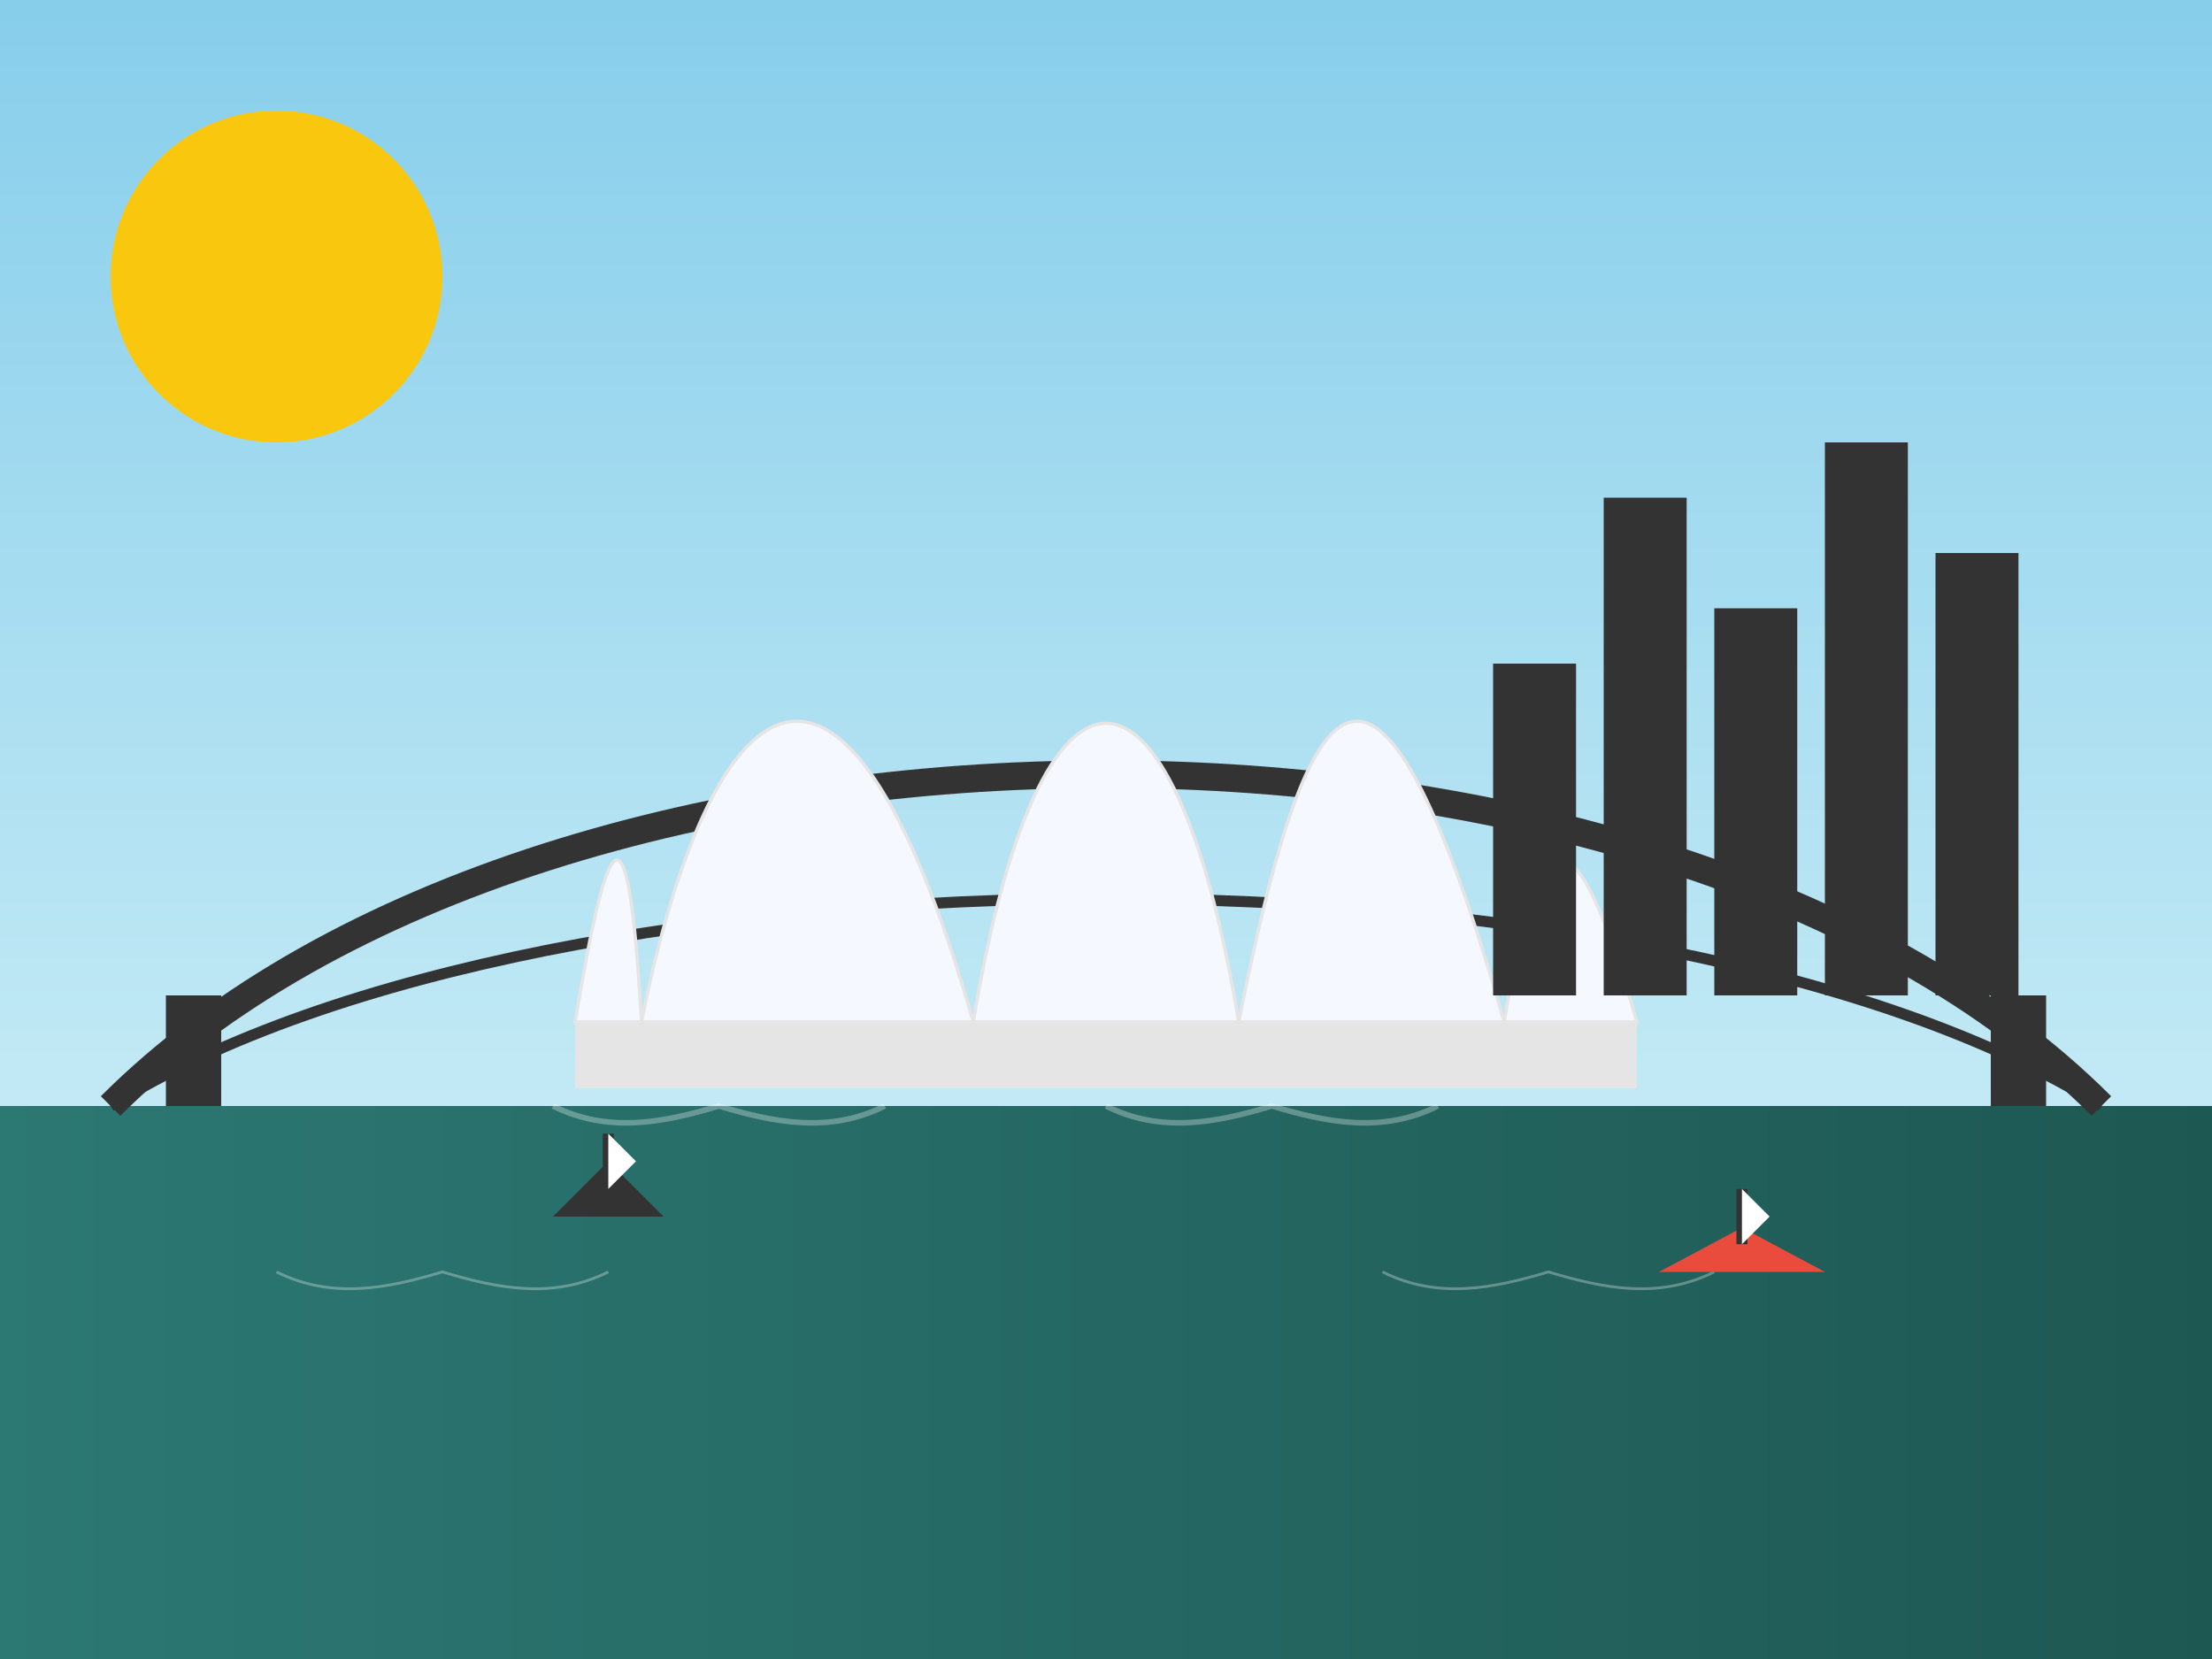 <svg xmlns="http://www.w3.org/2000/svg" width="400" height="300" viewBox="0 0 400 300">
  <defs>
    <linearGradient id="sky-gradient" x1="0%" y1="0%" x2="0%" y2="100%">
      <stop offset="0%" stop-color="#87CEEB" />
      <stop offset="100%" stop-color="#E0F7FA" />
    </linearGradient>
    <linearGradient id="water-gradient" x1="0%" y1="0%" x2="100%" y2="0%">
      <stop offset="0%" stop-color="#2c7873" />
      <stop offset="100%" stop-color="#1e5853" />
    </linearGradient>
    <filter id="shadow" x="-20%" y="-20%" width="140%" height="140%">
      <feGaussianBlur in="SourceAlpha" stdDeviation="3" />
      <feOffset dx="0" dy="4" result="offsetblur" />
      <feComponentTransfer>
        <feFuncA type="linear" slope="0.3" />
      </feComponentTransfer>
      <feMerge>
        <feMergeNode />
        <feMergeNode in="SourceGraphic" />
      </feMerge>
    </filter>
  </defs>
  
  <!-- Background -->
  <rect width="400" height="300" fill="url(#sky-gradient)" />
  
  <!-- Sun -->
  <circle cx="50" cy="50" r="30" fill="#f9c80e" />
  
  <!-- Water -->
  <rect x="0" y="200" width="400" height="100" fill="url(#water-gradient)" />
  
  <!-- Harbor Bridge -->
  <path d="M20,200 C100,120 300,120 380,200" stroke="#333" stroke-width="5" fill="none" />
  <path d="M20,200 C100,150 300,150 380,200" stroke="#333" stroke-width="2" fill="none" />
  
  <!-- Bridge Supports -->
  <rect x="30" y="180" width="10" height="20" fill="#333" />
  <rect x="360" y="180" width="10" height="20" fill="#333" />
  
  <!-- Opera House -->
  <g transform="translate(200, 180) scale(1.2)" filter="url(#shadow)">
    <!-- Base -->
    <rect x="-80" y="0" width="160" height="10" fill="#e5e5e5" />
    
    <!-- Shells -->
    <path d="M-70,0 C-60,-50 -40,-70 -20,0 Z" fill="#f6f8ff" stroke="#e5e5e5" stroke-width="0.5" />
    <path d="M-20,0 C-10,-60 10,-60 20,0 Z" fill="#f6f8ff" stroke="#e5e5e5" stroke-width="0.5" />
    <path d="M20,0 C30,-50 40,-70 60,0 Z" fill="#f6f8ff" stroke="#e5e5e5" stroke-width="0.5" />
    <path d="M-80,0 C-75,-30 -72,-35 -70,0 Z" fill="#f6f8ff" stroke="#e5e5e5" stroke-width="0.5" />
    <path d="M60,0 C65,-30 70,-35 80,0 Z" fill="#f6f8ff" stroke="#e5e5e5" stroke-width="0.5" />
  </g>
  
  <!-- Water Reflections -->
  <g opacity="0.3">
    <path d="M100,200 C110,205 120,203 130,200 C140,203 150,205 160,200" stroke="white" stroke-width="1" fill="none" />
    <path d="M200,200 C210,205 220,203 230,200 C240,203 250,205 260,200" stroke="white" stroke-width="1" fill="none" />
    <path d="M50,230 C60,235 70,233 80,230 C90,233 100,235 110,230" stroke="white" stroke-width="0.5" fill="none" />
    <path d="M250,230 C260,235 270,233 280,230 C290,233 300,235 310,230" stroke="white" stroke-width="0.5" fill="none" />
  </g>
  
  <!-- Boats -->
  <g transform="translate(100, 220)">
    <path d="M0,0 L10,-10 L20,0 Z" fill="#333" />
    <rect x="9" y="-15" width="2" height="10" fill="#333" />
    <path d="M10,-15 L15,-10 L10,-5 Z" fill="white" />
  </g>
  
  <g transform="translate(300, 230)">
    <path d="M0,0 L15,-8 L30,0 Z" fill="#e94b3c" />
    <rect x="14" y="-15" width="2" height="10" fill="#333" />
    <path d="M15,-15 L20,-10 L15,-5 Z" fill="white" />
  </g>
  
  <!-- Sydney Skyline -->
  <g transform="translate(0, 180)">
    <rect x="330" y="-100" width="15" height="100" fill="#333" />
    <rect x="350" y="-80" width="15" height="80" fill="#333" />
    <rect x="310" y="-70" width="15" height="70" fill="#333" />
    <rect x="290" y="-90" width="15" height="90" fill="#333" />
    <rect x="270" y="-60" width="15" height="60" fill="#333" />
  </g>
</svg>

